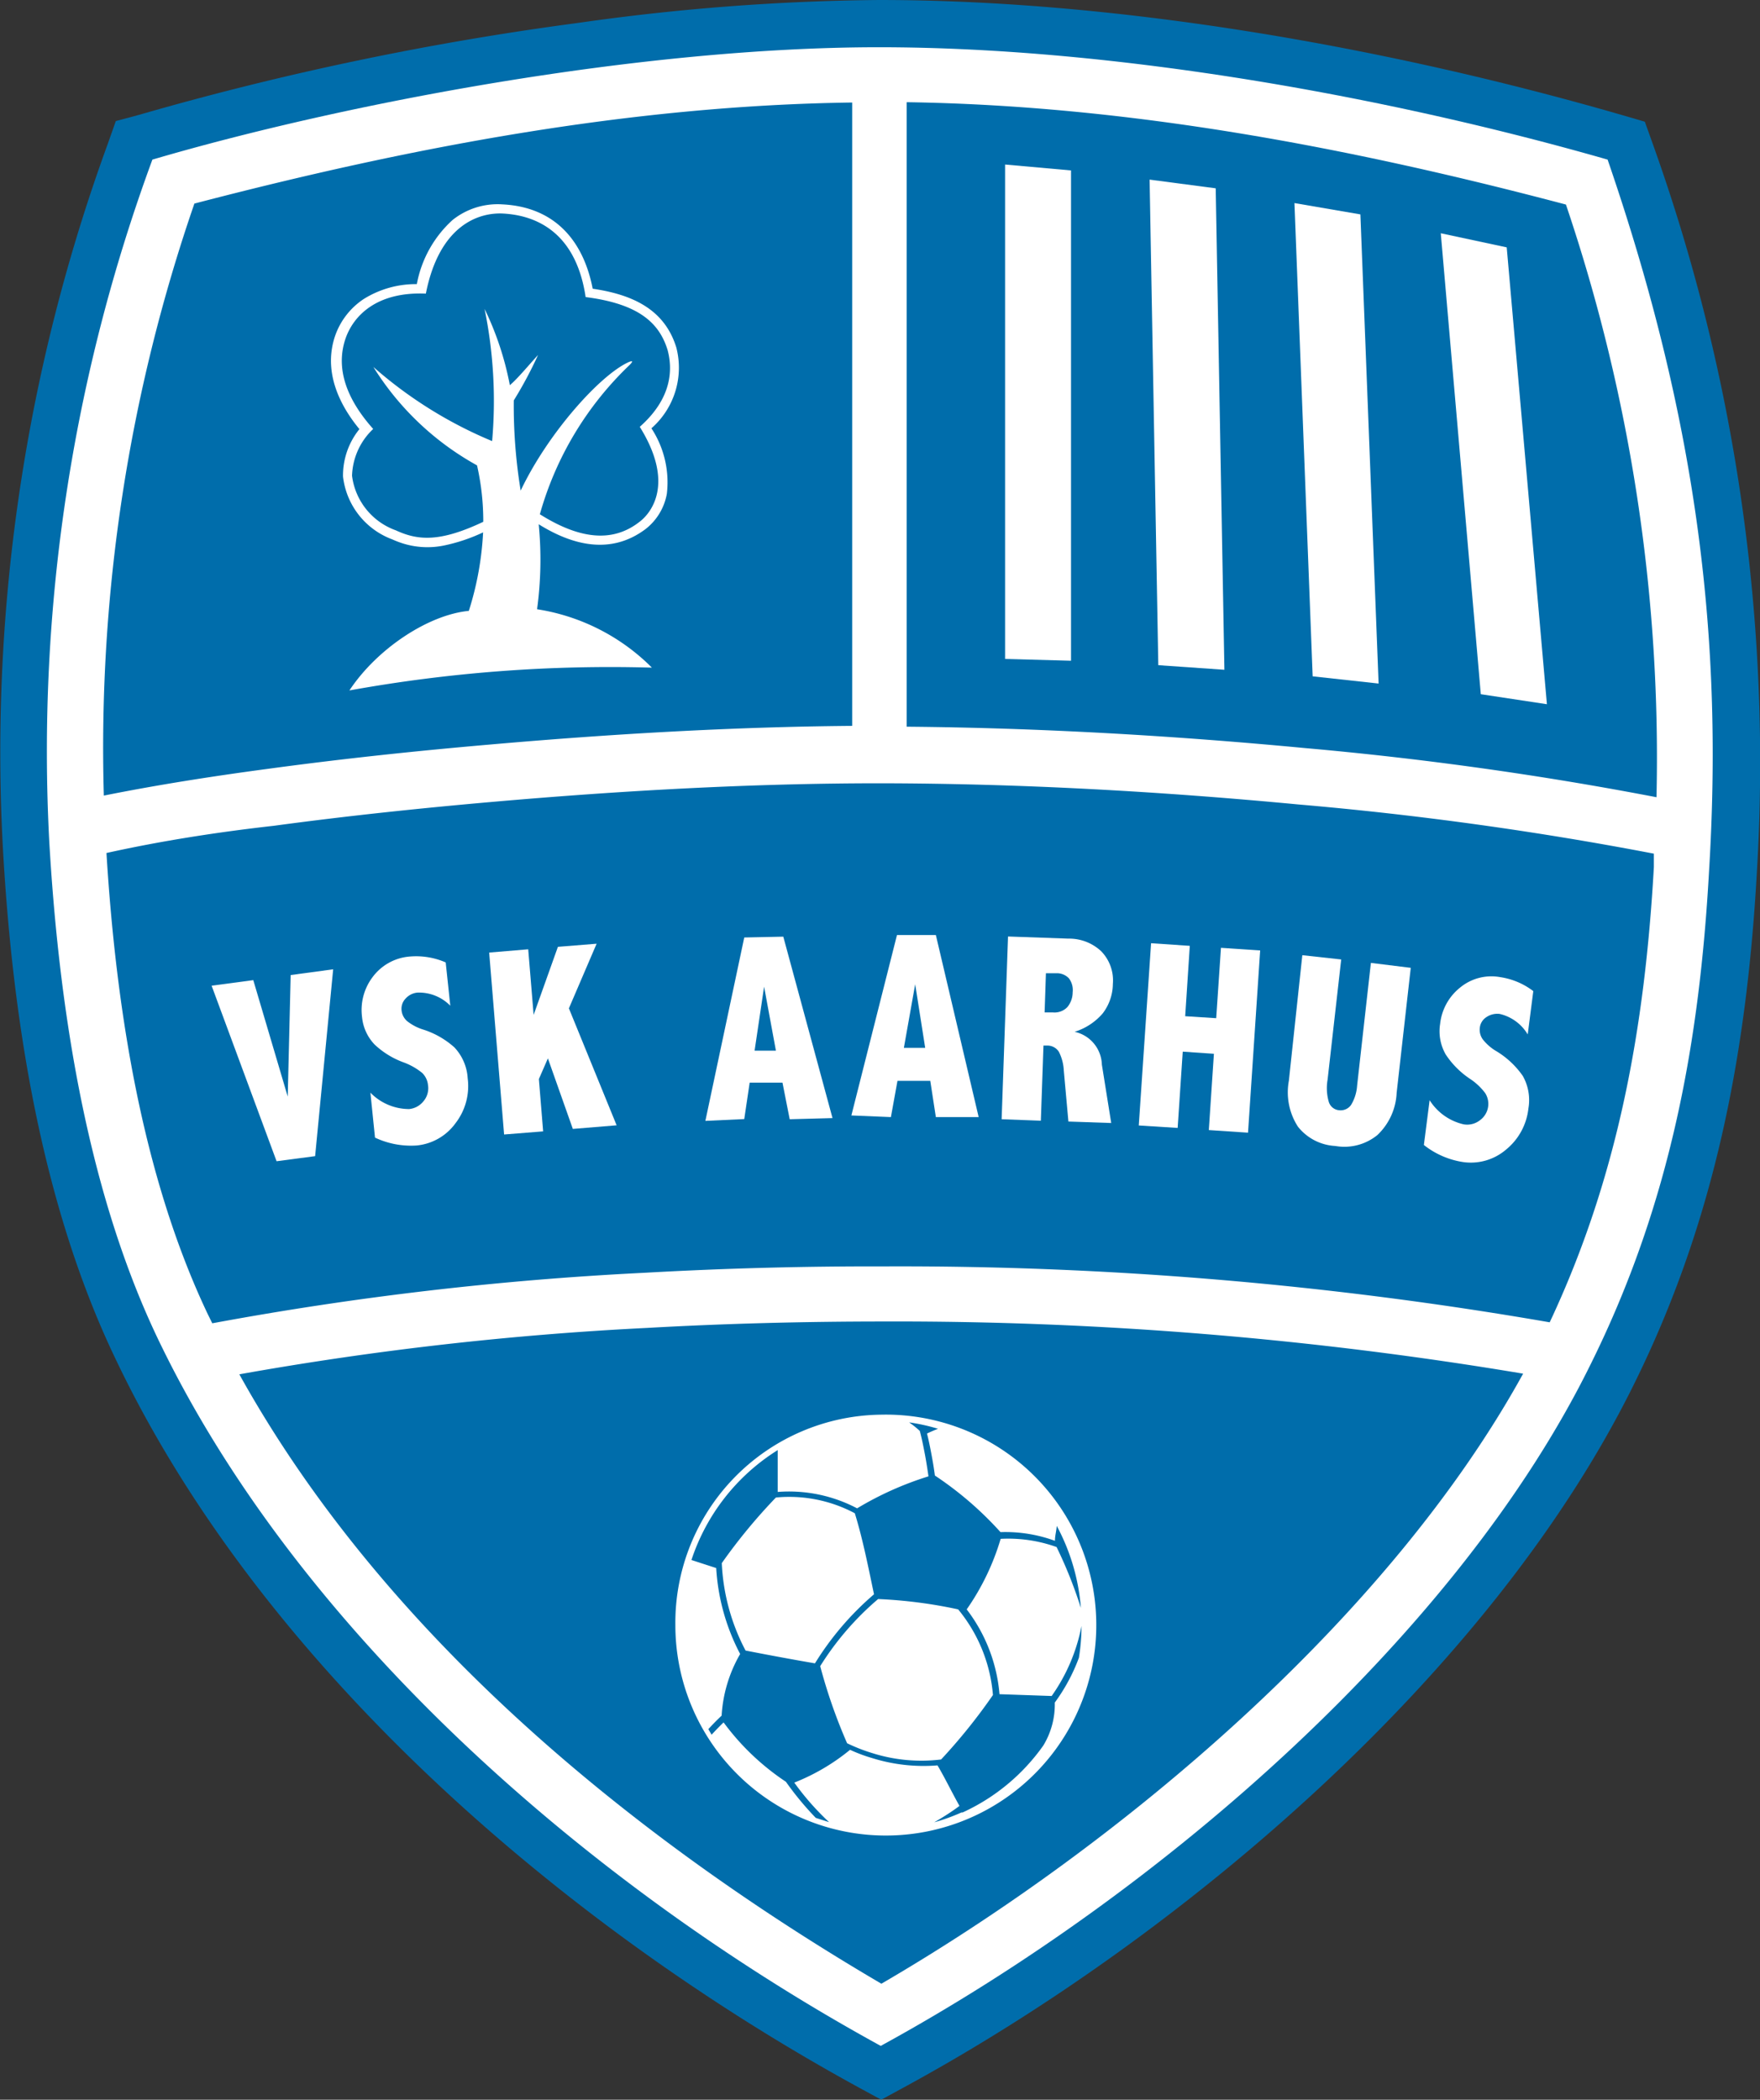<svg xmlns="http://www.w3.org/2000/svg" viewBox="0 0 107.29 128"><rect x="0" y="0" width="107.29" height="128" fill="#333333" stroke="none"/><defs><style>.cls-1{fill:#006dab;}.cls-1,.cls-2{fill-rule:evenodd;}.cls-2{fill:#fff;}</style></defs><g id="Layer_2" data-name="Layer 2"><g id="Layer_1-2" data-name="Layer 1"><path class="cls-1" d="M100.76,8.79a111.89,111.89,0,0,1,6.34,44.37c-.62,11.06-2.56,21.3-7.54,31.32C90.88,102,72.12,118,55.1,127.25l-1.38.75-1.38-.75C34.29,117.38,15.89,101.52,7,82.75,2.46,73.23.72,61.83.16,51.39A108.18,108.18,0,0,1,6.57,8.77l.49-1.39L8.48,7a183.31,183.31,0,0,1,26.74-5.6A137.58,137.58,0,0,1,53.58,0C68.31,0,84.69,2.91,98.83,7l1.44.42Z"/><path class="cls-2" d="M9.29,9.73C21.07,6.27,39.08,2.88,53.58,2.88S84.8,5.94,98,9.73c5.67,16.48,7,29.8,6.19,43.27-.57,10.31-2.29,20.24-7.24,30.2-8,16.24-25.85,32-43.26,41.52C35.53,114.77,18,99.19,9.58,81.52,5.14,72.17,3.55,60.79,3,51.24A104.38,104.38,0,0,1,9.29,9.73Z"/><path class="cls-1" d="M14.59,83.78c8.74,15.75,23.79,28.15,39.14,37.15,14.63-8.52,30.92-22.29,39.12-37.19A231,231,0,0,0,53.9,80.56c-4.81,0-9.62.12-14.43.39A196.33,196.33,0,0,0,14.59,83.78ZM6.49,52c.57,9.33,2.15,19.64,6.17,28.1l.28.57a197.65,197.65,0,0,1,26.35-3.08q7.29-.41,14.62-.39a231.59,231.59,0,0,1,40.56,3.41c4.18-8.89,5.8-18,6.35-27.75,0-.28,0-.55,0-.82a210.9,210.9,0,0,0-21.68-3c-8.45-.8-17-1.28-25.53-1.29-7.82,0-15.76.45-23.55,1.13-4.46.39-8.92.86-13.36,1.46C13.32,50.72,9.88,51.25,6.49,52Zm48.78-7.7c8.07.07,16.21.54,24.24,1.3a213.12,213.12,0,0,1,21.47,3,105.27,105.27,0,0,0-5.52-36.13C82.33,9,68.86,6.43,55.27,6.23ZM11.85,12.41A101.76,101.76,0,0,0,6.33,48.5c3.3-.66,6.63-1.18,10-1.63,4.49-.61,9-1.09,13.52-1.48,7.31-.64,14.75-1.08,22.1-1.14v-38C38.36,6.43,24.92,9,11.85,12.41Z"/><polygon class="cls-2" points="61.27 10.03 65.29 10.39 65.29 40.28 61.27 40.17 61.27 10.03"/><polygon class="cls-2" points="70.08 10.95 74.11 11.48 74.64 40.83 70.61 40.55 70.08 10.95"/><polygon class="cls-2" points="78.91 12.38 82.93 13.07 84.04 41.67 80.02 41.23 78.91 12.38"/><polygon class="cls-2" points="87.83 14.22 91.85 15.08 94.3 42.93 90.27 42.32 87.83 14.22"/><polygon class="cls-2" points="12.9 60.09 15.44 59.75 17.54 66.85 17.72 59.44 20.31 59.09 19.21 70.48 16.86 70.79 12.9 60.09"/><path class="cls-2" d="M22.58,66.61a3.31,3.31,0,0,0,2.36,1,1.28,1.28,0,0,0,.87-.47,1.23,1.23,0,0,0,.28-1,1.2,1.2,0,0,0-.35-.73,3.93,3.93,0,0,0-1.12-.64,5.15,5.15,0,0,1-1.78-1.09A2.81,2.81,0,0,1,22.07,62a3.33,3.33,0,0,1,.64-2.43A3.12,3.12,0,0,1,25,58.31a4.53,4.53,0,0,1,2.17.36l.28,2.64a2.67,2.67,0,0,0-2-.8,1.1,1.1,0,0,0-.73.37.89.89,0,0,0-.24.72,1,1,0,0,0,.34.65,3,3,0,0,0,1,.52,5.23,5.23,0,0,1,1.88,1.08,3,3,0,0,1,.81,1.88,3.7,3.7,0,0,1-.74,2.74,3.31,3.31,0,0,1-2.37,1.36,5.14,5.14,0,0,1-2.54-.48Z"/><polygon class="cls-2" points="29.82 58.07 32.2 57.87 32.53 61.87 34.01 57.72 36.37 57.53 34.68 61.47 37.59 68.6 34.92 68.82 33.4 64.52 32.85 65.78 33.11 68.97 30.73 69.16 29.82 58.07"/><path class="cls-2" d="M46.58,60.15,46,64.05l1.3,0Zm-1.21-3,2.38-.05,3,11.06-2.61.07L47.7,66l-2,0-.33,2.22L43,68.33Z"/><path class="cls-2" d="M55.79,60l-.69,3.88h1.3Zm-1.11-3,2.37,0L59.66,68.1l-2.61,0-.34-2.21-2,0-.4,2.21L51.9,68Z"/><path class="cls-2" d="M63.76,59.33l-.08,2.39.52,0a1.08,1.08,0,0,0,.87-.33,1.43,1.43,0,0,0,.32-.9,1.18,1.18,0,0,0-.23-.85,1,1,0,0,0-.77-.31Zm-2.31-2.24,3.68.13a2.85,2.85,0,0,1,2,.77,2.55,2.55,0,0,1,.71,2,3,3,0,0,1-.62,1.79,3.71,3.71,0,0,1-1.71,1.12,2.11,2.11,0,0,1,1.66,2l.57,3.56-2.61-.09-.28-3.1a2.82,2.82,0,0,0-.3-1.15.82.82,0,0,0-.72-.38h-.22l-.16,4.58-2.39-.09Z"/><polygon class="cls-2" points="70.17 57.5 72.53 57.66 72.25 61.95 74.14 62.07 74.43 57.78 76.82 57.94 76.08 69.05 73.69 68.89 74 64.24 72.1 64.11 71.79 68.76 69.42 68.61 70.17 57.5"/><path class="cls-2" d="M79.39,58.23l2.37.26-.83,7.33A3,3,0,0,0,81,67.16a.72.72,0,0,0,.62.52.78.78,0,0,0,.74-.32,2.6,2.6,0,0,0,.37-1.18l.84-7.48L86,59l-.86,7.62a3.77,3.77,0,0,1-1.17,2.57,3.18,3.18,0,0,1-2.57.67,3.11,3.11,0,0,1-2.28-1.18,3.86,3.86,0,0,1-.55-2.8Z"/><path class="cls-2" d="M87.15,67.07a3.33,3.33,0,0,0,2.07,1.47,1.26,1.26,0,0,0,1-.25,1.23,1.23,0,0,0,.32-1.65,3.71,3.71,0,0,0-.94-.88,5.27,5.27,0,0,1-1.47-1.48,2.85,2.85,0,0,1-.34-1.86A3.28,3.28,0,0,1,89,60.21a3,3,0,0,1,2.47-.64,4.36,4.36,0,0,1,2,.85l-.34,2.64a2.7,2.7,0,0,0-1.71-1.25,1.18,1.18,0,0,0-.8.19.88.88,0,0,0-.41.65,1,1,0,0,0,.18.71,2.93,2.93,0,0,0,.86.74,5.31,5.31,0,0,1,1.58,1.49,3,3,0,0,1,.34,2,3.75,3.75,0,0,1-1.36,2.49,3.3,3.3,0,0,1-2.62.76A5.07,5.07,0,0,1,86.8,69.8Z"/><path class="cls-2" d="M29.46,31.81a15.3,15.3,0,0,0-.38-3.44,17.3,17.3,0,0,1-6.32-6A26.19,26.19,0,0,0,30,26.89a28,28,0,0,0-.46-8.06,18.61,18.61,0,0,1,1.54,4.65c.45-.37,1.14-1.21,1.72-1.84a24.72,24.72,0,0,1-1.48,2.77,32.15,32.15,0,0,0,.42,5.5c1.64-3.46,4.79-7,6.55-7.82.31-.14.3-.05.09.16a20.07,20.07,0,0,0-5.47,9.1C35.53,33,37.48,33,39,31.8c.68-.52,2.16-2.31,0-5.78,2-1.77,2-3.53,1.7-4.67-.49-1.61-1.69-2.82-5-3.24-.65-4.36-3.51-5-5-5.09s-3.91.68-4.74,4.88c-3-.13-4.42,1.35-4.9,2.75-.7,2.07.35,4,1.69,5.5A4.09,4.09,0,0,0,21.46,29a4.07,4.07,0,0,0,2.67,3.33C25.45,32.94,26.78,33.08,29.46,31.81Zm0,.64a10.68,10.68,0,0,1-2.37.8,5,5,0,0,1-2.59-.14,6,6,0,0,1-.59-.23,4.65,4.65,0,0,1-3-3.83,4.5,4.5,0,0,1,1-2.89c-1.32-1.6-2.19-3.61-1.48-5.69a4.44,4.44,0,0,1,1.74-2.24,6,6,0,0,1,3.24-.91,7,7,0,0,1,2.18-3.91,4.4,4.4,0,0,1,3.05-.95c3.16.16,4.92,2.19,5.49,5.14,2.29.34,4.36,1.17,5.1,3.59a4.91,4.91,0,0,1-1.52,4.92,6,6,0,0,1,.94,4,3.51,3.51,0,0,1-1.28,2.13c-2.13,1.61-4.48,1-6.53-.28a22.37,22.37,0,0,1-.1,5.18,12.62,12.62,0,0,1,7,3.56A89.25,89.25,0,0,0,21.3,42.09c1.7-2.57,4.84-4.62,7.28-4.85A18.87,18.87,0,0,0,29.45,32.45Z"/><path class="cls-2" d="M53.71,86.24A12.83,12.83,0,1,1,41.17,99.07,12.69,12.69,0,0,1,53.71,86.24Z"/><path class="cls-1" d="M51.64,106.27a10.55,10.55,0,0,0,1.53.6,9.92,9.92,0,0,0,4.2.39,34.61,34.61,0,0,0,3.16-3.93,9.41,9.41,0,0,0-2.12-5.22,28.82,28.82,0,0,0-4.88-.63A17.64,17.64,0,0,0,50,101.57,32.26,32.26,0,0,0,51.64,106.27Zm3.78-19.56a11.5,11.5,0,0,1,1.76.39c-.2.08-.42.17-.67.29.09.35.16.69.22,1,.1.52.19,1,.26,1.56a21,21,0,0,1,4,3.45,8.79,8.79,0,0,1,3.32.53c0-.31.09-.61.11-.91a12.6,12.6,0,0,1,1.47,5,27.32,27.32,0,0,0-1.48-3.71A8.72,8.72,0,0,0,61,93.81a14.84,14.84,0,0,1-2.07,4.3,9.86,9.86,0,0,1,2,5.17l3.18.11a11,11,0,0,0,1.82-4.27,12.39,12.39,0,0,1-.16,1.94,11.13,11.13,0,0,1-1.47,2.73,4.82,4.82,0,0,1-.7,2.62,12.27,12.27,0,0,1-4.92,4.08h0l-.07,0a11.71,11.71,0,0,1-1.66.6c.52-.3,1.05-.63,1.54-1-.44-.78-.92-1.77-1.34-2.47a10.52,10.52,0,0,1-4-.45,9.29,9.29,0,0,1-1.33-.5,12.69,12.69,0,0,1-3.4,2,16.33,16.33,0,0,0,2.12,2.41l-.81-.26a18.49,18.49,0,0,1-1.82-2.2A15.05,15.05,0,0,1,44.11,105c-.25.24-.49.49-.73.75l-.2-.34c.26-.28.53-.56.81-.82a8.48,8.48,0,0,1,1.13-3.76,12.86,12.86,0,0,1-1.46-5.24l-1.51-.49a12.52,12.52,0,0,1,5.26-6.7c0,.86,0,1.72,0,2.55a8.91,8.91,0,0,1,4.84,1A19.81,19.81,0,0,1,56.6,90c-.07-.49-.15-1-.24-1.46s-.17-.87-.29-1.31A5.72,5.72,0,0,0,55.42,86.71Zm-3.31,5.54c.49,1.59.82,3.28,1.17,4.94a17.93,17.93,0,0,0-3.6,4.21c-1.39-.24-2.58-.46-4.23-.78A12.63,12.63,0,0,1,44,95.29a34.19,34.19,0,0,1,3.3-4A8.51,8.51,0,0,1,52.11,92.25Z"/></g></g></svg>
